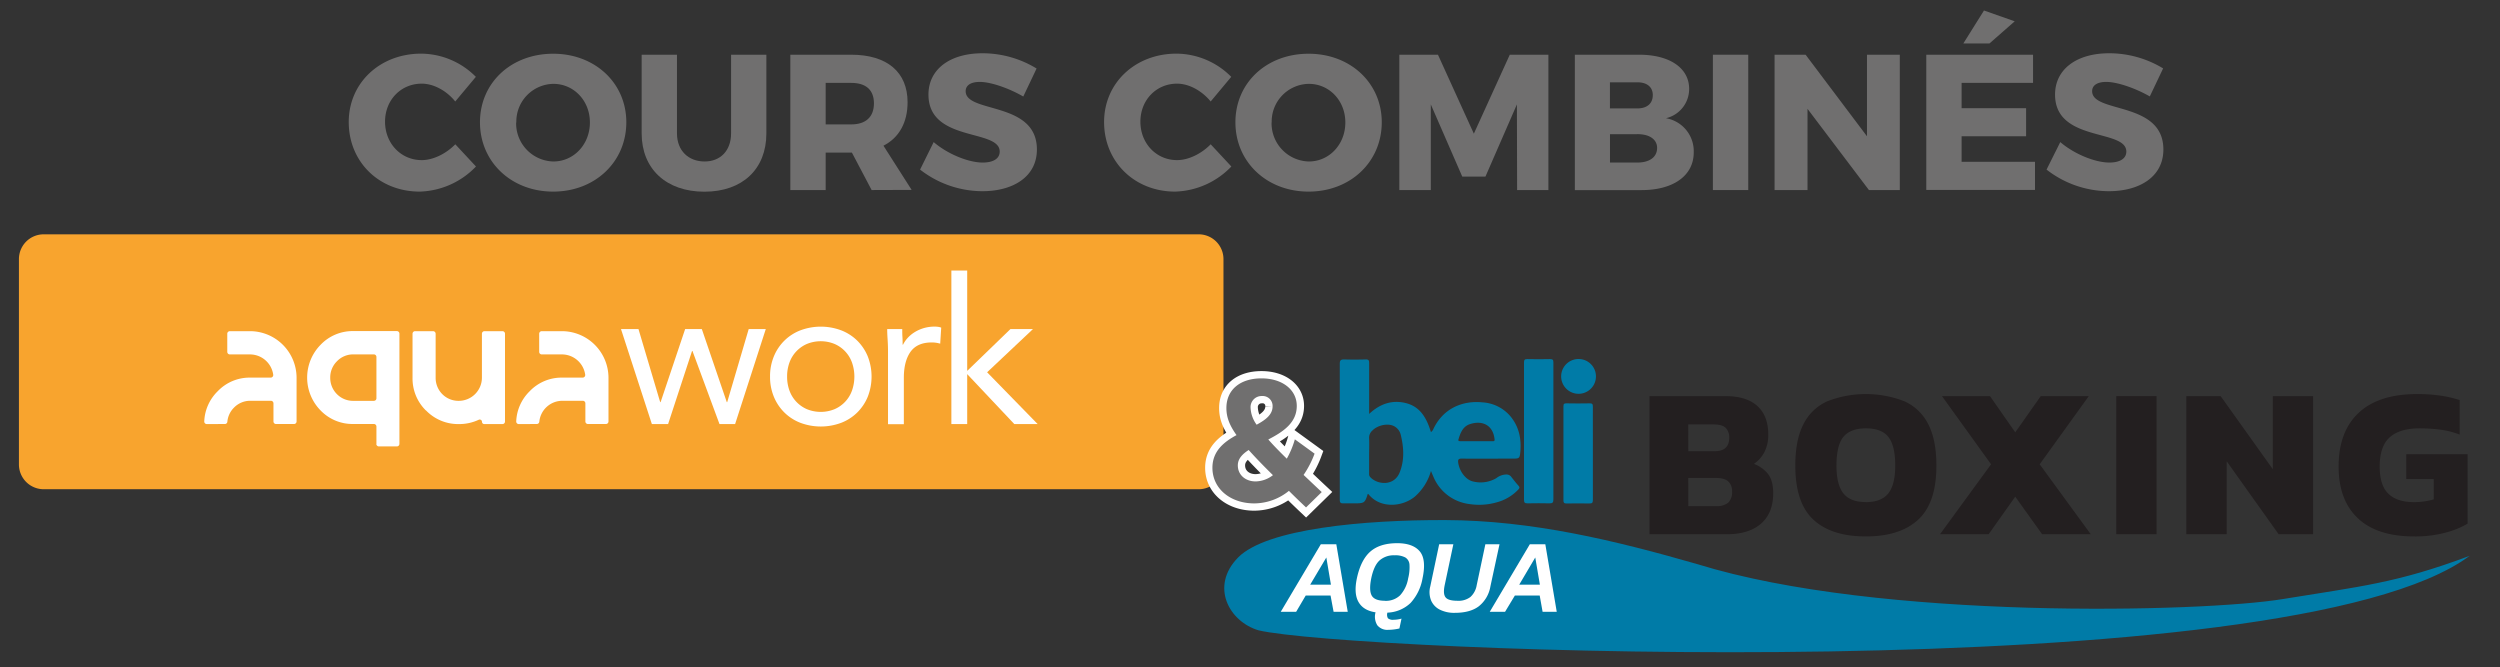 <svg id="Calque_2" data-name="Calque 2" xmlns="http://www.w3.org/2000/svg" viewBox="0 0 862.18 230.18"><rect x="0" y="0" width="862.18" height="230.18" fill="#333333" stroke="none"/><defs><style>.cls-1,.cls-7{fill:#706f6f;}.cls-2,.cls-3{fill:#007ba7;}.cls-3{fill-rule:evenodd;}.cls-4{fill:#231f20;}.cls-5{fill:#fff;}.cls-6{fill:#f8a42e;}.cls-7{stroke:#fff;stroke-miterlimit:10;stroke-width:5.02px;}</style></defs><path class="cls-1" d="M145.44,28.85c-7.19,0-12.65,5.66-12.65,13.12s5.46,13.25,12.65,13.25c3.86,0,8.32-2.13,11.58-5.46l7.13,7.66a27.89,27.89,0,0,1-19.38,8.66c-14.05,0-24.5-10.26-24.5-24,0-13.46,10.72-23.58,25-23.58a26.81,26.81,0,0,1,18.84,8L157,35C154,31.25,149.5,28.85,145.44,28.85Z"/><path class="cls-1" d="M216,42.17c0,13.65-10.78,23.91-25.23,23.91s-25.24-10.26-25.24-23.91,10.79-23.64,25.24-23.64S216,28.65,216,42.17Zm-38,.07a13.16,13.16,0,0,0,12.85,13.45c7,0,12.59-5.86,12.59-13.45s-5.6-13.32-12.59-13.32A13,13,0,0,0,178.07,42.24Z"/><path class="cls-1" d="M243,55.69c5.4,0,9.13-3.66,9.13-9.72V18.87H264.3V46c0,12.32-8.25,20.11-21.37,20.11S221.29,58.29,221.29,46V18.87h12.18V46C233.47,52,237.47,55.69,243,55.69Z"/><path class="cls-1" d="M300.6,65.54l-6.8-12.91h-9.05V65.54H272.56V18.87h21c12.38,0,19.44,6,19.44,16.38,0,7-2.93,12.25-8.32,15l9.72,15.24ZM284.75,42.9h8.85c4.93,0,7.8-2.53,7.8-7.25s-2.87-7.06-7.8-7.06h-8.85Z"/><path class="cls-1" d="M337.89,28.25c-2.93,0-4.86,1.07-4.86,3.2,0,7.73,24.57,3.33,24.57,20.11,0,9.52-8.39,14.38-18.78,14.38a35.11,35.11,0,0,1-21.51-7.45L322,49c4.79,4.13,12,7.06,16.91,7.06,3.6,0,5.86-1.33,5.86-3.79,0-7.93-24.57-3.13-24.57-19.65,0-8.72,7.39-14.25,18.65-14.25a35.78,35.78,0,0,1,18.64,5.26l-4.59,9.66C348,30.45,341.75,28.25,337.89,28.25Z"/><path class="cls-1" d="M405.94,28.85c-7.19,0-12.65,5.66-12.65,13.12s5.46,13.25,12.65,13.25c3.87,0,8.33-2.13,11.59-5.46l7.13,7.66a27.93,27.93,0,0,1-19.38,8.66c-14,0-24.51-10.26-24.51-24,0-13.46,10.72-23.58,25-23.58a26.81,26.81,0,0,1,18.85,8L417.53,35C414.47,31.25,410,28.85,405.94,28.85Z"/><path class="cls-1" d="M476.53,42.17c0,13.65-10.79,23.91-25.24,23.91s-25.23-10.26-25.23-23.91,10.78-23.64,25.23-23.64S476.53,28.65,476.53,42.17Zm-38,.07a13.17,13.17,0,0,0,12.86,13.45c7,0,12.58-5.86,12.58-13.45s-5.59-13.32-12.58-13.32A13,13,0,0,0,438.57,42.24Z"/><path class="cls-1" d="M495.91,18.87,508.29,46.1l12.39-27.23H534V65.54H523.21L523.14,36l-10.85,24.9h-8L493.44,36V65.54H482.59V18.87Z"/><path class="cls-1" d="M582.54,30.65a10.35,10.35,0,0,1-8,10.12,11.53,11.53,0,0,1,9.58,11.79c0,8-7,13-18,13h-23V18.87h22.17C575.82,18.87,582.54,23.46,582.54,30.65ZM570,32.78c0-2.79-2.06-4.46-5.46-4.39h-9.32v9h9.32C568,37.44,570,35.71,570,32.78ZM571.49,51c0-2.93-2.66-4.8-6.93-4.73h-9.32v9.79h9.32C568.83,56.09,571.49,54.22,571.49,51Z"/><path class="cls-1" d="M602.92,18.87V65.54H590.73V18.87Z"/><path class="cls-1" d="M622.7,18.87,643.87,47V18.87h11.32V65.54H644.54l-21.18-28v28H612V18.87Z"/><path class="cls-1" d="M701.14,18.87v9.72H676.5v8.72h22.24V47L676.5,47v8.79h25.31v9.72H664.32V18.87ZM694.82,7.35,686.09,15h-9l7.13-11.38Z"/><path class="cls-1" d="M726.38,28.25c-2.93,0-4.86,1.07-4.86,3.2,0,7.73,24.57,3.33,24.57,20.11,0,9.52-8.39,14.38-18.78,14.38a35.11,35.11,0,0,1-21.51-7.45L710.53,49c4.8,4.13,12.05,7.06,16.92,7.06,3.59,0,5.86-1.33,5.86-3.79,0-7.93-24.58-3.13-24.58-19.65,0-8.72,7.4-14.25,18.65-14.25A35.78,35.78,0,0,1,746,23.59l-4.59,9.66C736.5,30.45,730.24,28.25,726.38,28.25Z"/><g id="Calque_5_copy" data-name="Calque 5 copy"><g id="Layer_3_copy" data-name="Layer 3 copy"><path class="cls-2" d="M434,217.37c30.46,7.28,355.54,20.72,417.73-25.69-25.22,9.49-38,10.58-64.58,14.94C759.58,211.16,648,214,585.34,194.55c-28.44-8.18-57-15.09-86.89-15.19-28-.09-61.63,2.95-71.43,12.87S423.85,214.34,434,217.37Z"/><path class="cls-3" d="M544.4,123.81a6,6,0,1,1,0,12,6,6,0,1,1,0-12Z"/><path class="cls-3" d="M549.34,156.43c0,5.33,0,10.67,0,16,0,.95-.27,1.22-1.2,1.2-2.65-.06-5.3,0-7.95,0-.76,0-1-.24-1-1q0-16.27,0-32.53c0-.86.26-1,1.08-1,2.64.05,5.29.06,7.94,0,.9,0,1.13.22,1.12,1.1C549.33,145.58,549.34,151,549.34,156.43Z"/><path class="cls-3" d="M535.72,148.74c0,7.82,0,15.64,0,23.46,0,1-.22,1.42-1.29,1.39-2.56-.06-5.13-.05-7.69,0-.89,0-1.15-.3-1.15-1.18q0-23.7,0-47.42c0-.88.24-1.16,1.13-1.15,2.61.06,5.22.07,7.82,0,1,0,1.18.28,1.18,1.2C535.7,132.93,535.72,140.83,535.72,148.74Z"/><path class="cls-3" d="M504.14,158.16c5.92.06,11.86,0,17.78,0,1.89,0,2.17-.1,2.37-2,.48-4.65-.36-9-3.47-12.69a13.69,13.69,0,0,0-9.59-4.71c-7.12-.7-13.62,2.3-16.86,9.12a2.52,2.52,0,0,1-.88,1.14c-1.4-4.58-3.52-8.63-8.43-9.95-4.73-1.26-9.06.07-12.88,3.69v-1.47c0-5.38,0-10.76,0-16.15,0-.93-.27-1.21-1.22-1.18-2.48.07-5,.08-7.44,0-1.19,0-1.47.38-1.47,1.53,0,12.27,0,24.55,0,36.83,0,3.37,0,6.73,0,10.1,0,.87.3,1.2,1.18,1.17,1.3,0,2.6,0,3.91,0,3.37,0,3.59-.13,4.56-3.25.21,0,.28.12.38.25,4.1,4.89,11.59,4.18,15.81.72a18.28,18.28,0,0,0,5.61-8.89c.33.79.55,1.32.78,1.84a15.46,15.46,0,0,0,12.46,9.57,21.93,21.93,0,0,0,9.47-.6,15.79,15.79,0,0,0,7.4-4.39c.47-.51.55-.8.07-1.34-.92-1-1.74-2.11-2.6-3.18a2,2,0,0,0-1.54-.68,5.73,5.73,0,0,0-3.48,1.25,10.68,10.68,0,0,1-7.87,1.2c-2.65-.5-4.89-3.51-5.31-6.62C502.78,158.48,503,158.15,504.14,158.16ZM482.68,163c-2,4.82-7.78,4.16-10.17,1.49a1.51,1.51,0,0,1-.34-1.14c0-2.14,0-4.29,0-6.43,0-1.89.09-3.79,0-5.67a3.28,3.28,0,0,1,1.09-2.74c1.87-1.92,5.36-2.64,7.5-1.55a4.56,4.56,0,0,1,2.34,3.08C484.15,154.38,484.4,158.78,482.68,163ZM503,151.48c.65-2.2,1.5-4.38,3.88-5.19,4.09-1.39,8,.1,8.56,5.21.09.82-.46.65-.88.65-1.8,0-3.61,0-5.42,0s-3.62,0-5.43,0C503.18,152.17,502.78,152.08,503,151.48Z"/><path class="cls-4" d="M568.87,184.23V136.61h26.18q7.25,0,11,3.4t3.77,9.76a12.85,12.85,0,0,1-1.36,6.21,11,11,0,0,1-3.59,4,11.34,11.34,0,0,1,4.84,3.44q1.81,2.26,1.82,6.69c0,4.49-1.39,8-4.14,10.43s-6.69,3.7-11.76,3.7Zm13.38-28.62h9q5.12,0,5.11-4.58a4.65,4.65,0,0,0-1.22-3.48c-.82-.79-2.23-1.18-4.25-1.18h-8.66Zm0,18.93h9.62a6.11,6.11,0,0,0,4.14-1.18,5,5,0,0,0,1.33-3.92A4.41,4.41,0,0,0,596,166c-.89-.78-2.37-1.18-4.44-1.18h-9.32Z"/><path class="cls-4" d="M643.48,185q-11.84,0-18.08-5.77t-6.25-18.63q0-8.88,2.81-14.31a16.94,16.94,0,0,1,8.25-7.91,36.74,36.74,0,0,1,26.54,0,17,17,0,0,1,8.25,7.91q2.81,5.43,2.81,14.31,0,12.85-6.29,18.63T643.48,185Zm0-11.83c3.55,0,6.12-1,7.73-3s2.4-5.19,2.4-9.57q0-7-2.4-9.95c-1.61-2-4.18-2.92-7.73-2.92s-6.13,1-7.73,2.92-2.4,5.26-2.4,9.95q0,6.57,2.4,9.57T643.48,173.14Z"/><path class="cls-4" d="M669.06,184.23l17.6-24.11-16.93-23.51h16.56L695,149.1l8.8-12.49h16.56l-16.93,23.51,17.6,24.11H704.26L695,171.29l-9.17,12.94Z"/><path class="cls-4" d="M729.84,184.23V136.61h13.9v47.62Z"/><path class="cls-4" d="M754,184.23V136.61h11.83l18,25.21V136.61h13.9v47.62h-11.9l-17.9-25.14v25.14Z"/><path class="cls-4" d="M832.55,185q-12.72,0-19.37-6.25t-6.66-17.86q0-12,6.88-18.48t20.11-6.51a55.83,55.83,0,0,1,8,.52,40,40,0,0,1,6.76,1.55v11.9a29.27,29.27,0,0,0-6.73-1.7,57,57,0,0,0-7.09-.44q-6.88,0-10.32,3.1t-3.44,10.06q0,6.51,3,9.39c2,1.93,4.94,2.89,8.83,2.89a24.6,24.6,0,0,0,3.63-.26,24,24,0,0,0,3.18-.7v-7h-9.47v-8.57H851V180.6a29.62,29.62,0,0,1-7.28,3A40.38,40.38,0,0,1,832.55,185Z"/><path class="cls-5" d="M441.69,211l13.82-23.29h5.35L464.8,211h-4.88l-1.05-5.61H450.3L447,211Zm10.16-9.37H459l-1.59-9.37Z"/><path class="cls-5" d="M478.8,217.21a4.43,4.43,0,0,1-3.8-1.57,5.6,5.6,0,0,1-.61-4.47q-4.17-.61-5.86-3.53t-.58-8.19c.91-4.27,2.48-7.35,4.68-9.26s5.29-2.86,9.24-2.86c3.67,0,6.27,1,7.8,2.86s1.84,5,.92,9.26a16.85,16.85,0,0,1-4.11,8.48,12.15,12.15,0,0,1-8,3.35,2.47,2.47,0,0,0,.18,1.95,2.7,2.7,0,0,0,2,.51,9.4,9.4,0,0,0,1.34-.11,9.84,9.84,0,0,0,1.34-.29l-.72,3.4a17.14,17.14,0,0,1-3.8.47Zm-1.16-10a7.07,7.07,0,0,0,5.21-1.9,11.44,11.44,0,0,0,2.78-5.84,15.34,15.34,0,0,0,.46-4.74,3.1,3.1,0,0,0-1.43-2.47,7.22,7.22,0,0,0-3.69-.75,7.41,7.41,0,0,0-5.23,1.79c-1.29,1.2-2.23,3.25-2.84,6.17q-.82,4.1.16,5.91C473.73,206.58,475.25,207.19,477.64,207.19Z"/><path class="cls-5" d="M501.69,211.35a11,11,0,0,1-5.12-1.09,6.37,6.37,0,0,1-3-3.12,7.73,7.73,0,0,1-.31-4.9l3.07-14.54h4.89l-3,14.17c-.41,2-.3,3.36.33,4.15s2,1.17,4.09,1.17a6.75,6.75,0,0,0,4.48-1.32,7,7,0,0,0,2.14-4l3-14.17h4.88L514,202.24a11.1,11.1,0,0,1-4,6.85Q507,211.36,501.69,211.35Z"/><path class="cls-5" d="M513.77,211l13.82-23.29h5.35L536.88,211H532l-1-5.61h-8.57L519.05,211Zm10.17-9.37h7.12l-1.59-9.37Z"/></g><path class="cls-6" d="M413.4,168.72H15.07a8.54,8.54,0,0,1-8.54-8.54V89.36a8.54,8.54,0,0,1,8.54-8.55H413.4a8.55,8.55,0,0,1,8.54,8.55v70.82a8.54,8.54,0,0,1-8.54,8.54Z"/><path class="cls-5" d="M71.32,146.25a.87.87,0,0,1-.88-.9,15.41,15.41,0,0,1,4.64-10.42,15.19,15.19,0,0,1,11.27-4.7h7a.89.89,0,0,0,.88-1,8.12,8.12,0,0,0-7.9-7H79.26a.88.88,0,0,1-.88-.88V115.1a.89.89,0,0,1,.88-.89h7.09a16.1,16.1,0,0,1,15.93,16v15.14a.88.88,0,0,1-.89.88h-6.2a.88.88,0,0,1-.88-.88v-6.25a.88.88,0,0,0-.88-.88H86.35a7.75,7.75,0,0,0-5.67,2.38,7.82,7.82,0,0,0-2.27,4.86.85.85,0,0,1-.87.77Z"/><path class="cls-5" d="M129.82,153.11v-6a.89.89,0,0,0-.89-.89h-7.07a15.24,15.24,0,0,1-11.26-4.63,16.15,16.15,0,0,1-.07-22.65,15.29,15.29,0,0,1,11.33-4.76h15a.89.89,0,0,1,.89.89v38a.89.89,0,0,1-.89.89h-6.19a.89.89,0,0,1-.89-.89Zm0-15.76V123.11a.89.89,0,0,0-.89-.89h-7.07a7.71,7.71,0,0,0-5.66,2.38,7.81,7.81,0,0,0-2.31,5.63,7.91,7.91,0,0,0,2.31,5.7,7.8,7.8,0,0,0,5.66,2.31h7.07a.89.89,0,0,0,.89-.89Z"/><path class="cls-5" d="M146.88,141.56a15.46,15.46,0,0,1-4.61-11.33V115.1a.89.89,0,0,1,.89-.89h6.2a.89.89,0,0,1,.88.89v15.13a7.94,7.94,0,0,0,2.3,5.7,7.82,7.82,0,0,0,5.66,2.31,8,8,0,0,0,8-8V115.1a.88.88,0,0,1,.88-.89h6.2a.88.88,0,0,1,.88.89v30.27a.87.87,0,0,1-.88.88H167a.78.78,0,0,1-.78-.78h0a.78.78,0,0,0-1.11-.71,15.78,15.78,0,0,1-6.86,1.49,15.35,15.35,0,0,1-11.32-4.69Z"/><path class="cls-5" d="M178.91,146.25a.87.87,0,0,1-.88-.9,15.41,15.41,0,0,1,4.64-10.42,15.19,15.19,0,0,1,11.27-4.7h7a.89.89,0,0,0,.88-1,8.12,8.12,0,0,0-7.9-7h-7.09a.88.88,0,0,1-.88-.88V115.1a.89.89,0,0,1,.88-.89h7.09a16.1,16.1,0,0,1,15.93,16v15.14a.88.88,0,0,1-.88.88h-6.21a.88.88,0,0,1-.88-.88v-6.25a.88.88,0,0,0-.88-.88h-7.08a8,8,0,0,0-7.93,7.24.87.87,0,0,1-.88.77Z"/><polygon class="cls-5" points="253.52 146.25 248.13 146.25 238.81 121.04 238.67 121.04 230.41 146.25 224.81 146.25 214.16 113.48 220.19 113.48 227.68 138.69 227.82 138.69 236.29 113.48 242.04 113.48 250.65 138.69 250.79 138.69 258.21 113.48 264.1 113.48 253.52 146.25 253.52 146.25 253.52 146.25"/><path class="cls-5" d="M265.57,129.87a17.8,17.8,0,0,1,1.33-7,16.37,16.37,0,0,1,3.64-5.42,16.1,16.1,0,0,1,5.53-3.54,20.07,20.07,0,0,1,14,0,16.15,16.15,0,0,1,5.54,3.54,16.52,16.52,0,0,1,3.64,5.42,19.11,19.11,0,0,1,0,14,16.52,16.52,0,0,1-3.64,5.42,16.15,16.15,0,0,1-5.54,3.54,20.07,20.07,0,0,1-14,0,16.1,16.1,0,0,1-5.53-3.54,16.37,16.37,0,0,1-3.64-5.42,17.79,17.79,0,0,1-1.33-7Zm5.88,0a14,14,0,0,0,.8,4.79,11.08,11.08,0,0,0,6,6.44,12.58,12.58,0,0,0,9.59,0,11,11,0,0,0,6-6.44,14.6,14.6,0,0,0,0-9.59,11,11,0,0,0-6-6.44,12.58,12.58,0,0,0-9.59,0,11.08,11.08,0,0,0-6,6.44,14.05,14.05,0,0,0-.8,4.8Z"/><path class="cls-5" d="M306.25,121.25c0-1.49-.05-2.89-.14-4.2s-.14-2.5-.14-3.57h5.19c0,.89,0,1.77.06,2.66s.07,1.8.07,2.73h.14a9.7,9.7,0,0,1,1.58-2.31,11.42,11.42,0,0,1,2.42-2,12.94,12.94,0,0,1,6.93-1.92,8.53,8.53,0,0,1,1.12.07,5.1,5.1,0,0,1,1.12.28l-.35,5.53a10.19,10.19,0,0,0-2.94-.42q-5,0-7.32,3.26c-1.52,2.17-2.28,5.14-2.28,8.93v16h-5.46v-25Z"/><polygon class="cls-5" points="328.1 93.31 333.56 93.31 333.56 127.91 348.48 113.48 356.25 113.48 340.43 128.39 357.86 146.25 349.81 146.25 333.56 129.02 333.56 146.25 328.1 146.25 328.1 93.31 328.1 93.31 328.1 93.31"/></g><path class="cls-7" d="M450.41,175c-2.11-2-4.1-3.92-5.9-5.72a19.12,19.12,0,0,1-11.93,4.33c-8.31,0-14.45-5.12-14.45-12.28,0-5.67,3.85-8.86,8.31-11.27-2.53-3.55-3.49-6.32-3.49-9.33,0-6.27,4.69-10.24,12.1-10.24,7.17,0,12.17,3.91,12.17,9.51,0,5.91-4.88,9-9.82,11.57,1.69,1.93,3.79,4.09,6.38,6.62a30.37,30.37,0,0,0,2.78-6.68l6.8,4.94a33.62,33.62,0,0,1-3.79,7.34c1.92,1.81,4,3.8,6.26,5.91ZM439,163.87c-3.44-3.38-6.15-6.21-8.37-8.68-2.23,1.45-3.74,3.07-3.74,5.3,0,3.31,2.65,5.54,6.14,5.54A10,10,0,0,0,439,163.87Zm-5.6-17.41c3.13-1.69,5.48-3.49,5.48-6.32a3.42,3.42,0,0,0-3.68-3.56,3.81,3.81,0,0,0-3.91,4.1A10.66,10.66,0,0,0,433.37,146.46Z"/><path class="cls-1" d="M450.41,175c-2.11-2-4.1-3.92-5.9-5.72a19.12,19.12,0,0,1-11.93,4.33c-8.31,0-14.45-5.12-14.45-12.28,0-5.67,3.85-8.86,8.31-11.27-2.53-3.55-3.49-6.32-3.49-9.33,0-6.27,4.69-10.24,12.1-10.24,7.17,0,12.17,3.91,12.17,9.51,0,5.91-4.88,9-9.82,11.57,1.69,1.93,3.79,4.09,6.38,6.62a30.37,30.37,0,0,0,2.78-6.68l6.8,4.94a33.62,33.62,0,0,1-3.79,7.34c1.92,1.81,4,3.8,6.26,5.91ZM439,163.87c-3.44-3.38-6.15-6.21-8.37-8.68-2.23,1.45-3.74,3.07-3.74,5.3,0,3.31,2.65,5.54,6.14,5.54A10,10,0,0,0,439,163.87Zm-5.6-17.41c3.13-1.69,5.48-3.49,5.48-6.32a3.42,3.42,0,0,0-3.68-3.56,3.81,3.81,0,0,0-3.91,4.1A10.66,10.66,0,0,0,433.37,146.46Z"/></svg>